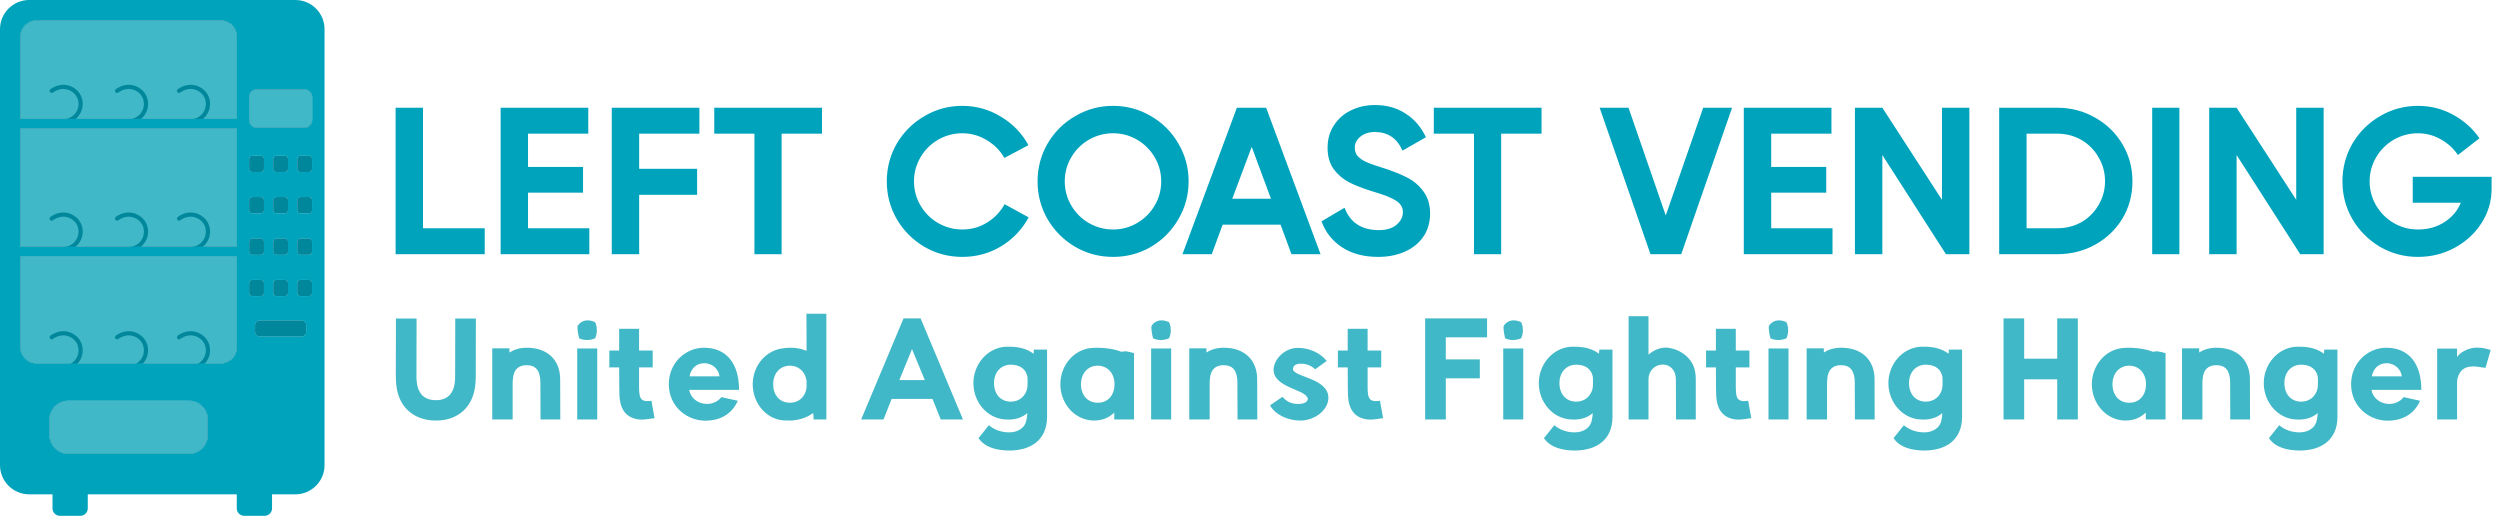 <svg xmlns="http://www.w3.org/2000/svg" width="2390" height="494" viewBox="0 0 2390 494" fill="none"><g clip-path="url(#clip0_233_378)"><path d="M198.67 401.03V415.94C198.67 425.85 190.64 433.89 180.73 433.89H65.25C55.34 433.89 47.31 425.85 47.31 415.94V401.03C47.31 391.12 55.34 383.08 65.25 383.08H180.73C190.64 383.08 198.67 391.12 198.67 401.03Z" fill="#666666"></path><path d="M226.49 35.02V113.73H19.49V35.02C19.49 26.49 26.4 19.57 34.94 19.57H211.04C219.57 19.57 226.49 26.49 226.49 35.02Z" fill="#666666"></path><path d="M226.49 122.83H19.49V235.73H226.49V122.83Z" fill="#666666"></path><path d="M226.49 244.83V331.99C226.49 340.52 219.57 347.44 211.04 347.44H34.94C26.4 347.44 19.49 340.52 19.49 331.99V244.83H226.49Z" fill="#666666"></path><path d="M252.3 152.02V161.27C252.3 162.98 250.91 164.36 249.2 164.36H241.39C239.68 164.36 238.3 162.98 238.3 161.27V152.02C238.3 150.31 239.68 148.93 241.39 148.93H249.2C250.91 148.93 252.3 150.31 252.3 152.02Z" fill="#666666"></path><path d="M252.3 191.58V200.83C252.3 202.54 250.91 203.93 249.2 203.93H241.39C239.68 203.93 238.3 202.54 238.3 200.83V191.58C238.3 189.87 239.68 188.49 241.39 188.49H249.2C250.91 188.49 252.3 189.87 252.3 191.58Z" fill="#666666"></path><path d="M252.3 231.14V240.38C252.3 242.09 250.91 243.48 249.2 243.48H241.39C239.68 243.48 238.3 242.09 238.3 240.38V231.14C238.3 229.43 239.68 228.04 241.39 228.04H249.2C250.91 228.04 252.3 229.43 252.3 231.14Z" fill="#666666"></path><path d="M252.3 270.7V279.94C252.3 281.65 250.91 283.04 249.2 283.04H241.39C239.68 283.04 238.3 281.65 238.3 279.94V270.7C238.3 268.99 239.68 267.6 241.39 267.6H249.2C250.91 267.6 252.3 268.99 252.3 270.7Z" fill="#666666"></path><path d="M275.3 152.02V161.27C275.3 162.98 273.91 164.36 272.2 164.36H264.39C262.68 164.36 261.3 162.98 261.3 161.27V152.02C261.3 150.31 262.68 148.93 264.39 148.93H272.2C273.91 148.93 275.3 150.31 275.3 152.02Z" fill="#666666"></path><path d="M275.3 191.58V200.83C275.3 202.54 273.91 203.93 272.2 203.93H264.39C262.68 203.93 261.3 202.54 261.3 200.83V191.58C261.3 189.87 262.68 188.49 264.39 188.49H272.2C273.91 188.49 275.3 189.87 275.3 191.58Z" fill="#666666"></path><path d="M275.3 231.14V240.38C275.3 242.09 273.91 243.48 272.2 243.48H264.39C262.68 243.48 261.3 242.09 261.3 240.38V231.14C261.3 229.43 262.68 228.04 264.39 228.04H272.2C273.91 228.04 275.3 229.43 275.3 231.14Z" fill="#666666"></path><path d="M275.3 270.7V279.94C275.3 281.65 273.91 283.04 272.2 283.04H264.39C262.68 283.04 261.3 281.65 261.3 279.94V270.7C261.3 268.99 262.68 267.6 264.39 267.6H272.2C273.91 267.6 275.3 268.99 275.3 270.7Z" fill="#666666"></path><path d="M288.19 306.45H248.4C245.937 306.45 243.94 308.447 243.94 310.91V317.16C243.94 319.623 245.937 321.62 248.4 321.62H288.19C290.653 321.62 292.65 319.623 292.65 317.16V310.91C292.65 308.447 290.653 306.45 288.19 306.45Z" fill="#666666"></path><path d="M298.3 152.02V161.27C298.3 162.98 296.91 164.36 295.2 164.36H287.39C285.68 164.36 284.3 162.98 284.3 161.27V152.02C284.3 150.31 285.68 148.93 287.39 148.93H295.2C296.91 148.93 298.3 150.31 298.3 152.02Z" fill="#666666"></path><path d="M298.3 191.58V200.83C298.3 202.54 296.91 203.93 295.2 203.93H287.39C285.68 203.93 284.3 202.54 284.3 200.83V191.58C284.3 189.87 285.68 188.49 287.39 188.49H295.2C296.91 188.49 298.3 189.87 298.3 191.58Z" fill="#666666"></path><path d="M298.3 231.14V240.38C298.3 242.09 296.91 243.48 295.2 243.48H287.39C285.68 243.48 284.3 242.09 284.3 240.38V231.14C284.3 229.43 285.68 228.04 287.39 228.04H295.2C296.91 228.04 298.3 229.43 298.3 231.14Z" fill="#666666"></path><path d="M298.3 270.7V279.94C298.3 281.65 296.91 283.04 295.2 283.04H287.39C285.68 283.04 284.3 281.65 284.3 279.94V270.7C284.3 268.99 285.68 267.6 287.39 267.6H295.2C296.91 267.6 298.3 268.99 298.3 270.7Z" fill="#666666"></path><path d="M298.48 92.92V114.59C298.48 118.78 295.08 122.18 290.9 122.18H245.69C241.51 122.18 238.11 118.78 238.11 114.59V92.92C238.11 88.74 241.51 85.34 245.69 85.34H290.9C295.08 85.34 298.48 88.74 298.48 92.92Z" fill="#666666"></path><path d="M226.49 35.02V113.73H19.49V35.02C19.49 26.49 26.4 19.57 34.94 19.57H211.04C219.57 19.57 226.49 26.49 226.49 35.02Z" fill="#40B8C7"></path><path d="M226.49 122.83H19.49V235.73H226.49V122.83Z" fill="#40B8C7"></path><path d="M226.49 244.83V331.99C226.49 340.52 219.57 347.44 211.04 347.44H34.94C26.4 347.44 19.49 340.52 19.49 331.99V244.83H226.49Z" fill="#40B8C7"></path><path d="M298.48 92.92V114.59C298.48 118.78 295.08 122.18 290.9 122.18H245.69C241.51 122.18 238.11 118.78 238.11 114.59V92.92C238.11 88.74 241.51 85.34 245.69 85.34H290.9C295.08 85.34 298.48 88.74 298.48 92.92Z" fill="#40B8C7"></path><path d="M275.3 231.14V240.38C275.3 242.09 273.91 243.48 272.2 243.48H264.39C262.68 243.48 261.3 242.09 261.3 240.38V231.14C261.3 229.43 262.68 228.04 264.39 228.04H272.2C273.91 228.04 275.3 229.43 275.3 231.14Z" fill="#00879C"></path><path d="M252.3 231.14V240.38C252.3 242.09 250.91 243.48 249.2 243.48H241.39C239.68 243.48 238.3 242.09 238.3 240.38V231.14C238.3 229.43 239.68 228.04 241.39 228.04H249.2C250.91 228.04 252.3 229.43 252.3 231.14Z" fill="#00879C"></path><path d="M298.3 231.14V240.38C298.3 242.09 296.91 243.48 295.2 243.48H287.39C285.68 243.48 284.3 242.09 284.3 240.38V231.14C284.3 229.43 285.68 228.04 287.39 228.04H295.2C296.91 228.04 298.3 229.43 298.3 231.14Z" fill="#00879C"></path><path d="M275.3 270.7V279.94C275.3 281.65 273.91 283.04 272.2 283.04H264.39C262.68 283.04 261.3 281.65 261.3 279.94V270.7C261.3 268.99 262.68 267.6 264.39 267.6H272.2C273.91 267.6 275.3 268.99 275.3 270.7Z" fill="#00879C"></path><path d="M252.3 270.7V279.94C252.3 281.65 250.91 283.04 249.2 283.04H241.39C239.68 283.04 238.3 281.65 238.3 279.94V270.7C238.3 268.99 239.68 267.6 241.39 267.6H249.2C250.91 267.6 252.3 268.99 252.3 270.7Z" fill="#00879C"></path><path d="M298.3 270.7V279.94C298.3 281.65 296.91 283.04 295.2 283.04H287.39C285.68 283.04 284.3 281.65 284.3 279.94V270.7C284.3 268.99 285.68 267.6 287.39 267.6H295.2C296.91 267.6 298.3 268.99 298.3 270.7Z" fill="#00879C"></path><path d="M275.3 152.02V161.27C275.3 162.98 273.91 164.36 272.2 164.36H264.39C262.68 164.36 261.3 162.98 261.3 161.27V152.02C261.3 150.31 262.68 148.93 264.39 148.93H272.2C273.91 148.93 275.3 150.31 275.3 152.02Z" fill="#00879C"></path><path d="M252.3 152.02V161.27C252.3 162.98 250.91 164.36 249.2 164.36H241.39C239.68 164.36 238.3 162.98 238.3 161.27V152.02C238.3 150.31 239.68 148.93 241.39 148.93H249.2C250.91 148.93 252.3 150.31 252.3 152.02Z" fill="#00879C"></path><path d="M298.3 152.02V161.27C298.3 162.98 296.91 164.36 295.2 164.36H287.39C285.68 164.36 284.3 162.98 284.3 161.27V152.02C284.3 150.31 285.68 148.93 287.39 148.93H295.2C296.91 148.93 298.3 150.31 298.3 152.02Z" fill="#00879C"></path><path d="M275.3 191.58V200.83C275.3 202.54 273.91 203.93 272.2 203.93H264.39C262.68 203.93 261.3 202.54 261.3 200.83V191.58C261.3 189.87 262.68 188.49 264.39 188.49H272.2C273.91 188.49 275.3 189.87 275.3 191.58Z" fill="#00879C"></path><path d="M252.3 191.58V200.83C252.3 202.54 250.91 203.93 249.2 203.93H241.39C239.68 203.93 238.3 202.54 238.3 200.83V191.58C238.3 189.87 239.68 188.49 241.39 188.49H249.2C250.91 188.49 252.3 189.87 252.3 191.58Z" fill="#00879C"></path><path d="M298.3 191.58V200.83C298.3 202.54 296.91 203.93 295.2 203.93H287.39C285.68 203.93 284.3 202.54 284.3 200.83V191.58C284.3 189.87 285.68 188.49 287.39 188.49H295.2C296.91 188.49 298.3 189.87 298.3 191.58Z" fill="#00879C"></path><path d="M288.19 306.45H248.4C245.937 306.45 243.94 308.447 243.94 310.91V317.16C243.94 319.623 245.937 321.62 248.4 321.62H288.19C290.653 321.62 292.65 319.623 292.65 317.16V310.91C292.65 308.447 290.653 306.45 288.19 306.45Z" fill="#00879C"></path><path d="M198.67 401.03V415.94C198.67 425.85 190.64 433.89 180.73 433.89H65.25C55.34 433.89 47.31 425.85 47.31 415.94V401.03C47.31 391.12 55.34 383.08 65.25 383.08H180.73C190.64 383.08 198.67 391.12 198.67 401.03Z" fill="#40B8C7"></path><path d="M49.43 86.87C50.29 86.11 55.22 82.87 61.13 83.04C68.81 83.26 77.07 89.4 77.07 99.37C77.07 108.56 69.62 116.02 60.42 116.02" stroke="#00879C" stroke-width="4" stroke-miterlimit="10" stroke-linecap="round"></path><path d="M111.92 86.87C112.78 86.11 117.71 82.87 123.62 83.04C131.3 83.26 139.56 89.4 139.56 99.37C139.56 108.56 132.11 116.02 122.91 116.02" stroke="#00879C" stroke-width="4" stroke-miterlimit="10" stroke-linecap="round"></path><path d="M171.16 86.87C172.02 86.11 176.95 82.87 182.86 83.04C190.54 83.26 198.8 89.4 198.8 99.37C198.8 108.56 191.35 116.02 182.15 116.02" stroke="#00879C" stroke-width="4" stroke-miterlimit="10" stroke-linecap="round"></path><path d="M49.43 208.97C50.29 208.21 55.22 204.97 61.13 205.14C68.81 205.36 77.07 211.5 77.07 221.47C77.07 230.66 69.62 238.12 60.42 238.12" stroke="#00879C" stroke-width="4" stroke-miterlimit="10" stroke-linecap="round"></path><path d="M111.92 208.97C112.78 208.21 117.71 204.97 123.62 205.14C131.3 205.36 139.56 211.5 139.56 221.47C139.56 230.66 132.11 238.12 122.91 238.12" stroke="#00879C" stroke-width="4" stroke-miterlimit="10" stroke-linecap="round"></path><path d="M171.16 208.97C172.02 208.21 176.95 204.97 182.86 205.14C190.54 205.36 198.8 211.5 198.8 221.47C198.8 230.66 191.35 238.12 182.15 238.12" stroke="#00879C" stroke-width="4" stroke-miterlimit="10" stroke-linecap="round"></path><path d="M49.43 322.43C50.29 321.67 55.22 318.43 61.13 318.6C68.81 318.82 77.07 324.96 77.07 334.93C77.07 344.12 69.62 351.58 60.42 351.58" stroke="#00879C" stroke-width="4" stroke-miterlimit="10" stroke-linecap="round"></path><path d="M111.92 322.43C112.78 321.67 117.71 318.43 123.62 318.6C131.3 318.82 139.56 324.96 139.56 334.93C139.56 344.12 132.11 351.58 122.91 351.58" stroke="#00879C" stroke-width="4" stroke-miterlimit="10" stroke-linecap="round"></path><path d="M171.16 322.43C172.02 321.67 176.95 318.43 182.86 318.6C190.54 318.82 198.8 324.96 198.8 334.93C198.8 344.12 191.35 351.58 182.15 351.58" stroke="#00879C" stroke-width="4" stroke-miterlimit="10" stroke-linecap="round"></path><path d="M282.34 0H27.91C12.49 0 0 12.49 0 27.91V444.67C0 460.09 12.49 472.58 27.91 472.58H50.19V486.01C50.19 489.94 53.37 493.13 57.3 493.13H76.78C80.71 493.13 83.9 489.94 83.9 486.01V472.58H226.35V486.01C226.35 489.94 229.54 493.13 233.47 493.13H252.95C256.88 493.13 260.07 489.94 260.07 486.01V472.58H282.34C297.76 472.58 310.26 460.09 310.26 444.67V27.91C310.26 12.49 297.76 0 282.34 0ZM198.67 415.94C198.67 425.85 190.64 433.89 180.73 433.89H65.25C55.34 433.89 47.31 425.85 47.31 415.94V401.03C47.31 391.12 55.34 383.08 65.25 383.08H180.73C190.64 383.08 198.67 391.12 198.67 401.03V415.94ZM226.49 331.99C226.49 340.52 219.57 347.44 211.04 347.44H34.94C26.4 347.44 19.49 340.52 19.49 331.99V244.83H226.49V331.99ZM226.49 235.73H19.49V122.83H226.49V235.73ZM226.49 113.73H19.49V35.02C19.49 26.49 26.4 19.57 34.94 19.57H211.04C219.57 19.57 226.49 26.49 226.49 35.02V113.73ZM238.3 279.94V270.7C238.3 268.99 239.68 267.6 241.39 267.6H249.2C250.91 267.6 252.3 268.99 252.3 270.7V279.94C252.3 281.65 250.91 283.04 249.2 283.04H241.39C239.68 283.04 238.3 281.65 238.3 279.94ZM241.39 188.49H249.2C250.91 188.49 252.3 189.87 252.3 191.58V200.83C252.3 202.54 250.91 203.93 249.2 203.93H241.39C239.68 203.93 238.3 202.54 238.3 200.83V191.58C238.3 189.87 239.68 188.49 241.39 188.49ZM238.3 161.27V152.02C238.3 150.31 239.68 148.93 241.39 148.93H249.2C250.91 148.93 252.3 150.31 252.3 152.02V161.27C252.3 162.98 250.91 164.36 249.2 164.36H241.39C239.68 164.36 238.3 162.98 238.3 161.27ZM241.39 228.04H249.2C250.91 228.04 252.3 229.43 252.3 231.14V240.38C252.3 242.09 250.91 243.48 249.2 243.48H241.39C239.68 243.48 238.3 242.09 238.3 240.38V231.14C238.3 229.43 239.68 228.04 241.39 228.04ZM292.65 317.16C292.65 319.62 290.65 321.62 288.19 321.62H248.4C245.94 321.62 243.94 319.62 243.94 317.16V310.91C243.94 308.45 245.94 306.45 248.4 306.45H288.19C290.65 306.45 292.65 308.45 292.65 310.91V317.16ZM264.39 188.49H272.2C273.91 188.49 275.3 189.87 275.3 191.58V200.83C275.3 202.54 273.91 203.93 272.2 203.93H264.39C262.68 203.93 261.3 202.54 261.3 200.83V191.58C261.3 189.87 262.68 188.49 264.39 188.49ZM261.3 161.27V152.02C261.3 150.31 262.68 148.93 264.39 148.93H272.2C273.91 148.93 275.3 150.31 275.3 152.02V161.27C275.3 162.98 273.91 164.36 272.2 164.36H264.39C262.68 164.36 261.3 162.98 261.3 161.27ZM264.39 228.04H272.2C273.91 228.04 275.3 229.43 275.3 231.14V240.38C275.3 242.09 273.91 243.48 272.2 243.48H264.39C262.68 243.48 261.3 242.09 261.3 240.38V231.14C261.3 229.43 262.68 228.04 264.39 228.04ZM264.39 267.6H272.2C273.91 267.6 275.3 268.99 275.3 270.7V279.94C275.3 281.65 273.91 283.04 272.2 283.04H264.39C262.68 283.04 261.3 281.65 261.3 279.94V270.7C261.3 268.99 262.68 267.6 264.39 267.6ZM298.3 279.94C298.3 281.65 296.91 283.04 295.2 283.04H287.39C285.68 283.04 284.3 281.65 284.3 279.94V270.7C284.3 268.99 285.68 267.6 287.39 267.6H295.2C296.91 267.6 298.3 268.99 298.3 270.7V279.94ZM298.3 240.38C298.3 242.09 296.91 243.48 295.2 243.48H287.39C285.68 243.48 284.3 242.09 284.3 240.38V231.14C284.3 229.43 285.68 228.04 287.39 228.04H295.2C296.91 228.04 298.3 229.43 298.3 231.14V240.38ZM298.3 200.83C298.3 202.54 296.91 203.93 295.2 203.93H287.39C285.68 203.93 284.3 202.54 284.3 200.83V191.58C284.3 189.87 285.68 188.49 287.39 188.49H295.2C296.91 188.49 298.3 189.87 298.3 191.58V200.83ZM298.3 161.27C298.3 162.98 296.91 164.36 295.2 164.36H287.39C285.68 164.36 284.3 162.98 284.3 161.27V152.02C284.3 150.31 285.68 148.93 287.39 148.93H295.2C296.91 148.93 298.3 150.31 298.3 152.02V161.27ZM298.48 114.59C298.48 118.78 295.08 122.18 290.9 122.18H245.69C241.51 122.18 238.11 118.78 238.11 114.59V92.92C238.11 88.74 241.51 85.34 245.69 85.34H290.9C295.08 85.34 298.48 88.74 298.48 92.92V114.59Z" fill="#00A3BC"></path></g><path d="M404.4 103V218.2H463.4V243H378.2V103H404.4ZM504.791 184.2V218.2H563.391V243H478.591V103H562.391V127.8H504.791V159.6H557.391V184.2H504.791ZM668.641 103V127.8H611.041V161.4H666.441V186.2H611.041V243H584.841V103H668.641ZM785.825 103V127.8H747.225V243H721.225V127.8H682.825V103H785.825ZM847.772 173.4C847.772 160.333 850.972 148.267 857.372 137.2C863.905 126.133 872.705 117.4 883.772 111C894.839 104.467 906.905 101.2 919.972 101.2C933.305 101.2 945.639 104.667 956.972 111.6C968.305 118.4 977.039 127.467 983.172 138.8L960.172 151C956.172 143.933 950.572 138.267 943.372 134C936.172 129.6 928.372 127.4 919.972 127.4C911.705 127.4 903.972 129.467 896.772 133.6C889.705 137.733 884.105 143.333 879.972 150.4C875.839 157.467 873.772 165.133 873.772 173.4C873.772 181.667 875.839 189.333 879.972 196.4C884.105 203.467 889.705 209.067 896.772 213.2C903.972 217.333 911.705 219.4 919.972 219.4C928.639 219.4 936.505 217.2 943.572 212.8C950.772 208.4 956.372 202.533 960.372 195.2L983.372 207.8C977.239 219.267 968.505 228.467 957.172 235.4C945.839 242.2 933.439 245.6 919.972 245.6C906.905 245.6 894.839 242.4 883.772 236C872.705 229.467 863.905 220.667 857.372 209.6C850.972 198.533 847.772 186.467 847.772 173.4ZM1064.11 245.6C1051.05 245.6 1038.98 242.4 1027.91 236C1016.85 229.467 1008.05 220.667 1001.51 209.6C995.113 198.533 991.913 186.467 991.913 173.4C991.913 160.333 995.113 148.267 1001.51 137.2C1008.05 126.133 1016.85 117.4 1027.91 111C1038.98 104.467 1051.05 101.2 1064.11 101.2C1077.18 101.2 1089.25 104.467 1100.31 111C1111.38 117.4 1120.11 126.133 1126.51 137.2C1133.05 148.267 1136.31 160.333 1136.31 173.4C1136.31 186.467 1133.05 198.533 1126.51 209.6C1120.11 220.667 1111.38 229.467 1100.31 236C1089.25 242.4 1077.18 245.6 1064.11 245.6ZM1064.11 219.4C1072.38 219.4 1080.05 217.333 1087.11 213.2C1094.18 209.067 1099.78 203.467 1103.91 196.4C1108.05 189.333 1110.11 181.667 1110.11 173.4C1110.11 165.133 1108.05 157.467 1103.91 150.4C1099.78 143.333 1094.18 137.733 1087.11 133.6C1080.05 129.467 1072.38 127.4 1064.11 127.4C1055.85 127.4 1048.11 129.467 1040.91 133.6C1033.85 137.733 1028.25 143.333 1024.11 150.4C1019.98 157.467 1017.91 165.133 1017.91 173.4C1017.91 181.667 1019.98 189.333 1024.11 196.4C1028.25 203.467 1033.85 209.067 1040.91 213.2C1048.11 217.333 1055.85 219.4 1064.11 219.4ZM1262.44 243H1234.64L1224.24 214.8H1168.84L1158.44 243H1130.44L1182.44 103H1210.44L1262.44 243ZM1196.64 140.4L1178.04 190H1215.04L1196.64 140.4ZM1317.57 245.6C1303.84 245.6 1292.31 242.533 1282.97 236.4C1273.64 230.267 1267.11 222 1263.37 211.6L1285.37 198.6C1290.84 212.867 1301.77 220 1318.17 220C1325.51 220 1331.17 218.267 1335.17 214.8C1339.17 211.333 1341.17 207.333 1341.17 202.8C1341.17 198.267 1338.97 194.6 1334.57 191.8C1330.31 189 1322.64 186 1311.57 182.8C1302.91 180.133 1295.57 177.267 1289.57 174.2C1283.57 171 1278.64 166.733 1274.77 161.4C1271.04 156.067 1269.17 149.333 1269.17 141.2C1269.17 132.933 1271.24 125.733 1275.37 119.6C1279.51 113.333 1284.97 108.6 1291.77 105.4C1298.71 102.067 1306.24 100.4 1314.37 100.4C1325.71 100.4 1335.51 103.133 1343.77 108.6C1352.17 113.933 1358.64 121.467 1363.17 131.2L1340.77 144C1335.57 132.133 1326.77 126.2 1314.37 126.2C1308.77 126.2 1304.17 127.667 1300.57 130.6C1296.97 133.533 1295.17 137 1295.17 141C1295.17 144.067 1295.97 146.667 1297.57 148.8C1299.31 150.933 1301.97 152.867 1305.57 154.6C1309.31 156.333 1314.71 158.267 1321.77 160.4C1330.97 163.333 1338.71 166.4 1344.97 169.6C1351.37 172.8 1356.64 177.267 1360.77 183C1365.04 188.6 1367.17 195.667 1367.17 204.2C1367.17 212.6 1365.04 219.933 1360.77 226.2C1356.51 232.467 1350.57 237.267 1342.97 240.6C1335.51 243.933 1327.04 245.6 1317.57 245.6ZM1473.72 103V127.8H1435.12V243H1409.12V127.8H1370.72V103H1473.72ZM1592.46 206L1628.26 103H1655.86L1607.26 243H1577.86L1529.26 103H1556.86L1592.46 206ZM1693.27 184.2V218.2H1751.87V243H1667.07V103H1750.87V127.8H1693.27V159.6H1745.87V184.2H1693.27ZM1856.52 191V103H1882.72V243H1860.32L1799.52 148.2V243H1773.32V103H1799.52L1856.52 191ZM1966.81 103C1979.87 103 1991.87 106.133 2002.81 112.4C2013.87 118.533 2022.61 127 2029.01 137.8C2035.41 148.467 2038.61 160.333 2038.61 173.4C2038.61 186.467 2035.41 198.333 2029.01 209C2022.61 219.533 2013.87 227.867 2002.81 234C1991.87 240 1979.87 243 1966.81 243H1911.21V103H1966.81ZM1966.81 218.2C1975.21 218.2 1982.87 216.267 1989.81 212.4C1996.74 208.4 2002.21 202.933 2006.21 196C2010.34 189.067 2012.41 181.467 2012.41 173.2C2012.41 164.933 2010.34 157.333 2006.21 150.4C2002.21 143.333 1996.74 137.8 1989.81 133.8C1982.87 129.8 1975.21 127.8 1966.81 127.8H1937.41V218.2H1966.81ZM2057.5 243V103H2083.5V243H2057.5ZM2195.19 191V103H2221.39V243H2198.99L2138.19 148.2V243H2111.99V103H2138.19L2195.19 191ZM2306.57 169H2381.97V180.6C2381.97 192.333 2378.77 203.2 2372.37 213.2C2366.11 223.067 2357.57 230.933 2346.77 236.8C2335.97 242.667 2324.24 245.6 2311.57 245.6C2298.51 245.6 2286.44 242.4 2275.37 236C2264.31 229.467 2255.51 220.667 2248.97 209.6C2242.57 198.533 2239.37 186.467 2239.37 173.4C2239.37 160.333 2242.57 148.267 2248.97 137.2C2255.51 126.133 2264.31 117.4 2275.37 111C2286.44 104.467 2298.51 101.2 2311.57 101.2C2323.57 101.2 2334.71 104 2344.97 109.6C2355.37 115.2 2363.84 122.733 2370.37 132.2L2349.77 148.2C2345.64 141.933 2340.17 136.933 2333.37 133.2C2326.57 129.333 2319.31 127.4 2311.57 127.4C2303.31 127.4 2295.57 129.467 2288.37 133.6C2281.31 137.733 2275.71 143.333 2271.57 150.4C2267.44 157.467 2265.37 165.133 2265.37 173.4C2265.37 181.667 2267.44 189.333 2271.57 196.4C2275.71 203.467 2281.31 209.067 2288.37 213.2C2295.57 217.333 2303.31 219.4 2311.57 219.4C2321.17 219.4 2329.57 217.067 2336.77 212.4C2344.11 207.733 2349.37 201.533 2352.57 193.8H2306.57V169Z" fill="#00A3BC"></path><path d="M454.945 304.497L454.828 358.971C454.828 361.671 454.71 364.254 454.476 366.837C452.832 388.438 438.509 402.057 416.673 402.057C394.836 401.939 380.396 388.438 378.753 366.837C378.518 364.254 378.4 361.671 378.4 358.971L378.518 304.497H398.241L398.124 359.793C398.124 375.642 404.815 382.568 416.673 382.568C428.413 382.568 435.222 375.642 435.105 359.793L435.222 304.497H454.945ZM490.092 401H470.603V333.025H487.039V337.017C491.383 334.199 496.784 332.438 503.358 332.438C523.433 332.321 535.643 344.178 535.526 362.962L535.643 401H516.742L516.624 365.897C516.624 354.51 512.398 349.109 503.358 349.109C495.492 349.109 490.914 353.57 490.327 362.375C490.092 364.254 490.092 366.367 490.092 368.598V401ZM552.046 312.128C553.337 308.958 557.329 306.258 561.673 306.258C564.256 306.258 566.838 306.963 568.952 308.019C570.008 310.25 570.595 312.833 570.595 315.65C570.595 318.468 570.008 321.051 568.952 323.399C566.604 324.455 563.786 325.042 560.968 325.042C558.268 325.042 555.803 324.455 553.69 323.399C552.75 319.994 552.046 316.12 552.046 312.128ZM551.811 401V333.143H570.947V401H551.811ZM591.918 335.139V314.359H610.937V335.139H623.968V351.222H610.937V369.889C610.937 371.415 610.937 372.707 611.054 373.998C611.289 379.281 612.698 382.099 615.398 382.92C618.098 383.977 621.033 383.155 622.794 383.155L625.729 399.826C623.381 399.709 617.511 401.587 610.937 401C596.497 399.356 592.622 388.673 592.153 377.52C592.035 375.172 592.035 372.707 592.035 370.241L591.918 351.222H582.526V335.139H591.918ZM659.223 359.793H687.869C687.282 353.688 681.646 347.231 673.311 347.231C665.445 347.231 660.397 352.749 659.223 359.793ZM689.63 379.633L705.361 383.155C701.487 392.078 692.447 402.174 674.25 402.174C656.875 402.174 639.382 388.79 639.382 367.306C639.382 346.526 655.701 332.438 672.959 332.438C694.795 332.438 706.535 347.818 706.535 372.707H658.871C660.045 380.103 666.502 385.386 674.133 386.09C680.12 386.677 686.225 384.212 689.63 379.633ZM739.153 367.306C739.153 377.99 745.61 385.034 755.237 385.034C763.572 385.034 769.795 379.516 771.086 370.828V364.019C769.795 355.214 763.572 349.696 755.237 349.579C745.962 349.579 739.153 356.623 739.153 367.306ZM789.987 299.919V401H777.778C777.778 400.178 777.778 396.187 777.308 394.895C772.025 398.769 765.099 401.587 755.824 402.057C753.828 402.057 751.715 402.057 749.484 401.939C733.048 400.883 720.721 386.56 719.665 369.654C719.547 367.776 719.547 365.897 719.782 364.019C721.074 348.522 732.461 335.373 747.489 333.143C749.837 332.673 753.006 332.438 756.411 332.438C761.224 332.438 766.39 333.495 771.086 335.373L770.969 299.919H789.987ZM880.097 304.38L920.6 401H899.351L891.485 381.394H852.391L844.643 401H823.276L863.779 304.38H880.097ZM884.089 363.315L871.879 333.73L859.787 363.315H884.089ZM950.284 366.25C950.284 376.933 956.741 383.977 966.368 383.977C974.116 383.977 980.221 379.164 981.982 371.415C982.217 369.889 982.334 368.363 982.334 366.719V362.258C982.334 361.671 982.334 360.967 982.217 360.262C981.043 353.688 975.995 348.64 966.368 348.64C957.093 348.64 950.284 355.566 950.284 366.25ZM988.087 338.191C988.322 336.665 988.322 334.669 988.322 334.199H1001V398.3C1001 421.428 984.565 430.585 965.311 430.702C954.041 430.702 941.714 428.237 935.492 418.845L945.353 406.518C949.932 410.392 956.859 413.562 965.429 413.327C972.121 413.21 980.104 409.805 981.395 400.883C981.865 399.004 981.982 397.008 982.1 394.895C977.521 399.004 971.651 400.883 965.077 401.117C963.785 401.117 962.376 401.117 961.085 401C943.71 400.061 930.561 384.329 930.561 366.25C930.561 348.287 943.827 332.673 961.085 331.499H966.838C974.351 331.734 982.1 333.495 988.087 338.191ZM1033.42 367.306C1033.42 377.99 1039.88 385.034 1049.51 385.034C1058.9 385.034 1065.36 378.107 1065.47 367.658V367.306C1065.47 356.623 1058.67 349.696 1049.51 349.579C1040.23 349.579 1033.42 356.623 1033.42 367.306ZM1084.14 337.604V401H1065.24V394.426C1059.96 399.474 1053.03 402.644 1043.52 401.939C1026.38 400.53 1013.7 385.151 1013.7 367.306C1013.7 349.461 1026.5 334.082 1043.52 332.673C1044.81 332.556 1046.22 332.438 1047.86 332.438C1054.79 332.321 1064.89 333.378 1072.05 336.313C1074.04 335.96 1075.57 335.726 1076.51 335.843C1079.21 336.313 1081.79 336.9 1084.14 337.604ZM1100.71 312.128C1102 308.958 1105.99 306.258 1110.33 306.258C1112.92 306.258 1115.5 306.963 1117.61 308.019C1118.67 310.25 1119.26 312.833 1119.26 315.65C1119.26 318.468 1118.67 321.051 1117.61 323.399C1115.27 324.455 1112.45 325.042 1109.63 325.042C1106.93 325.042 1104.46 324.455 1102.35 323.399C1101.41 319.994 1100.71 316.12 1100.71 312.128ZM1100.47 401V333.143H1119.61V401H1100.47ZM1156.43 401H1136.94V333.025H1153.38V337.017C1157.72 334.199 1163.12 332.438 1169.69 332.438C1189.77 332.321 1201.98 344.178 1201.86 362.962L1201.98 401H1183.08L1182.96 365.897C1182.96 354.51 1178.73 349.109 1169.69 349.109C1161.83 349.109 1157.25 353.57 1156.66 362.375C1156.43 364.254 1156.43 366.367 1156.43 368.598V401ZM1226.01 379.398C1230.12 384.094 1234.94 386.208 1241.16 386.208C1247.5 386.208 1250.32 383.742 1250.32 380.807C1250.32 380.455 1250.08 380.22 1249.73 379.985C1246.91 372.237 1217.68 370.241 1217.56 353.57C1217.56 343.944 1227.66 332.556 1240.92 332.556C1250.9 332.556 1262.17 337.017 1268.28 345.118L1257.36 352.983C1252.78 348.992 1248.55 347.7 1243.27 347.7C1238.11 347.7 1236.11 350.166 1236.11 352.866C1236.11 360.497 1270.04 361.319 1269.92 380.338C1269.92 391.843 1257.12 402.057 1243.04 402.057C1231.65 402.057 1219.2 396.774 1214.16 387.499L1226.01 379.398ZM1288.41 335.139V314.359H1307.43V335.139H1320.46V351.222H1307.43V369.889C1307.43 371.415 1307.43 372.707 1307.54 373.998C1307.78 379.281 1309.19 382.099 1311.89 382.92C1314.59 383.977 1317.52 383.155 1319.28 383.155L1322.22 399.826C1319.87 399.709 1314 401.587 1307.43 401C1292.99 399.356 1289.11 388.673 1288.64 377.52C1288.52 375.172 1288.52 372.707 1288.52 370.241L1288.41 351.222H1279.02V335.139H1288.41ZM1421.63 304.38V322.459H1382.18V343.591H1414.7V361.671H1382.18V401H1362.46V304.38H1421.63ZM1437.34 312.128C1438.63 308.958 1442.62 306.258 1446.97 306.258C1449.55 306.258 1452.13 306.963 1454.24 308.019C1455.3 310.25 1455.89 312.833 1455.89 315.65C1455.89 318.468 1455.3 321.051 1454.24 323.399C1451.9 324.455 1449.08 325.042 1446.26 325.042C1443.56 325.042 1441.1 324.455 1438.98 323.399C1438.04 319.994 1437.34 316.12 1437.34 312.128ZM1437.1 401V333.143H1456.24V401H1437.1ZM1490.83 366.25C1490.83 376.933 1497.29 383.977 1506.91 383.977C1514.66 383.977 1520.77 379.164 1522.53 371.415C1522.76 369.889 1522.88 368.363 1522.88 366.719V362.258C1522.88 361.671 1522.88 360.967 1522.76 360.262C1521.59 353.688 1516.54 348.64 1506.91 348.64C1497.64 348.64 1490.83 355.566 1490.83 366.25ZM1528.63 338.191C1528.87 336.665 1528.87 334.669 1528.87 334.199H1541.55V398.3C1541.55 421.428 1525.11 430.585 1505.86 430.702C1494.59 430.702 1482.26 428.237 1476.04 418.845L1485.9 406.518C1490.48 410.392 1497.4 413.562 1505.97 413.327C1512.67 413.21 1520.65 409.805 1521.94 400.883C1522.41 399.004 1522.53 397.008 1522.64 394.895C1518.07 399.004 1512.2 400.883 1505.62 401.117C1504.33 401.117 1502.92 401.117 1501.63 401C1484.25 400.061 1471.11 384.329 1471.11 366.25C1471.11 348.287 1484.37 332.673 1501.63 331.499H1507.38C1514.9 331.734 1522.64 333.495 1528.63 338.191ZM1575.96 302.267V339.013C1580.54 335.021 1586.41 332.321 1592.52 332.321C1593.34 332.321 1594.28 332.321 1595.1 332.556C1606.37 333.965 1618.35 342.417 1620.46 355.097C1620.93 357.327 1621.16 359.558 1621.16 362.141V401H1602.26L1602.14 362.61C1602.14 354.627 1597.33 348.522 1589.47 348.522C1581.95 348.522 1575.96 354.627 1575.96 362.61V401H1556.95V302.267H1575.96ZM1640.4 335.139V314.359H1659.42V335.139H1672.45V351.222H1659.42V369.889C1659.42 371.415 1659.42 372.707 1659.54 373.998C1659.77 379.281 1661.18 382.099 1663.88 382.92C1666.58 383.977 1669.52 383.155 1671.28 383.155L1674.21 399.826C1671.86 399.709 1665.99 401.587 1659.42 401C1644.98 399.356 1641.11 388.673 1640.64 377.52C1640.52 375.172 1640.52 372.707 1640.52 370.241L1640.4 351.222H1631.01V335.139H1640.4ZM1690.92 312.128C1692.21 308.958 1696.2 306.258 1700.54 306.258C1703.13 306.258 1705.71 306.963 1707.82 308.019C1708.88 310.25 1709.47 312.833 1709.47 315.65C1709.47 318.468 1708.88 321.051 1707.82 323.399C1705.48 324.455 1702.66 325.042 1699.84 325.042C1697.14 325.042 1694.67 324.455 1692.56 323.399C1691.62 319.994 1690.92 316.12 1690.92 312.128ZM1690.68 401V333.143H1709.82V401H1690.68ZM1746.64 401H1727.15V333.025H1743.59V337.017C1747.93 334.199 1753.33 332.438 1759.9 332.438C1779.98 332.321 1792.19 344.178 1792.07 362.962L1792.19 401H1773.29L1773.17 365.897C1773.17 354.51 1768.94 349.109 1759.9 349.109C1752.04 349.109 1747.46 353.57 1746.87 362.375C1746.64 364.254 1746.64 366.367 1746.64 368.598V401ZM1825.03 366.25C1825.03 376.933 1831.49 383.977 1841.11 383.977C1848.86 383.977 1854.97 379.164 1856.73 371.415C1856.96 369.889 1857.08 368.363 1857.08 366.719V362.258C1857.08 361.671 1857.08 360.967 1856.96 360.262C1855.79 353.688 1850.74 348.64 1841.11 348.64C1831.84 348.64 1825.03 355.566 1825.03 366.25ZM1862.83 338.191C1863.07 336.665 1863.07 334.669 1863.07 334.199H1875.75V398.3C1875.75 421.428 1859.31 430.585 1840.06 430.702C1828.79 430.702 1816.46 428.237 1810.24 418.845L1820.1 406.518C1824.68 410.392 1831.6 413.562 1840.17 413.327C1846.87 413.21 1854.85 409.805 1856.14 400.883C1856.61 399.004 1856.73 397.008 1856.84 394.895C1852.27 399.004 1846.4 400.883 1839.82 401.117C1838.53 401.117 1837.12 401.117 1835.83 401C1818.45 400.061 1805.31 384.329 1805.31 366.25C1805.31 348.287 1818.57 332.673 1835.83 331.499H1841.58C1849.1 331.734 1856.84 333.495 1862.83 338.191ZM1986.41 304.38V401H1966.69V362.61H1935.11V401H1915.38V304.38H1935.11V342.887H1966.69V304.38H1986.41ZM2019.54 367.306C2019.54 377.99 2026 385.034 2035.62 385.034C2045.01 385.034 2051.47 378.107 2051.59 367.658V367.306C2051.59 356.623 2044.78 349.696 2035.62 349.579C2026.35 349.579 2019.54 356.623 2019.54 367.306ZM2070.26 337.604V401H2051.35V394.426C2046.07 399.474 2039.14 402.644 2029.64 401.939C2012.49 400.53 1999.82 385.151 1999.82 367.306C1999.82 349.461 2012.61 334.082 2029.64 332.673C2030.93 332.556 2032.34 332.438 2033.98 332.438C2040.91 332.321 2051 333.378 2058.16 336.313C2060.16 335.96 2061.69 335.726 2062.62 335.843C2065.32 336.313 2067.91 336.9 2070.26 337.604ZM2105.49 401H2086V333.025H2102.44V337.017C2106.78 334.199 2112.18 332.438 2118.75 332.438C2138.83 332.321 2151.04 344.178 2150.92 362.962L2151.04 401H2132.14L2132.02 365.897C2132.02 354.51 2127.79 349.109 2118.75 349.109C2110.89 349.109 2106.31 353.57 2105.72 362.375C2105.49 364.254 2105.49 366.367 2105.49 368.598V401ZM2183.88 366.25C2183.88 376.933 2190.34 383.977 2199.96 383.977C2207.71 383.977 2213.82 379.164 2215.58 371.415C2215.81 369.889 2215.93 368.363 2215.93 366.719V362.258C2215.93 361.671 2215.93 360.967 2215.81 360.262C2214.64 353.688 2209.59 348.64 2199.96 348.64C2190.69 348.64 2183.88 355.566 2183.88 366.25ZM2221.68 338.191C2221.92 336.665 2221.92 334.669 2221.92 334.199H2234.6V398.3C2234.6 421.428 2218.16 430.585 2198.91 430.702C2187.64 430.702 2175.31 428.237 2169.09 418.845L2178.95 406.518C2183.53 410.392 2190.45 413.562 2199.02 413.327C2205.71 413.21 2213.7 409.805 2214.99 400.883C2215.46 399.004 2215.58 397.008 2215.69 394.895C2211.12 399.004 2205.25 400.883 2198.67 401.117C2197.38 401.117 2195.97 401.117 2194.68 401C2177.3 400.061 2164.16 384.329 2164.16 366.25C2164.16 348.287 2177.42 332.673 2194.68 331.499H2200.43C2207.95 331.734 2215.69 333.495 2221.68 338.191ZM2267.49 359.793H2296.13C2295.55 353.688 2289.91 347.231 2281.58 347.231C2273.71 347.231 2268.66 352.749 2267.49 359.793ZM2297.89 379.633L2313.63 383.155C2309.75 392.078 2300.71 402.174 2282.52 402.174C2265.14 402.174 2247.65 388.79 2247.65 367.306C2247.65 346.526 2263.97 332.438 2281.22 332.438C2303.06 332.438 2314.8 347.818 2314.8 372.707H2267.14C2268.31 380.103 2274.77 385.386 2282.4 386.09C2288.39 386.677 2294.49 384.212 2297.89 379.633ZM2348.94 333.26V341.361C2351.41 337.252 2359.04 332.673 2367.02 332.321C2369.14 332.321 2371.02 332.438 2372.66 332.556C2377.12 333.26 2379.94 334.434 2381.11 334.434L2376.18 351.575C2375.01 351.575 2373.6 351.34 2371.96 351.105C2368.67 350.518 2364.91 349.931 2360.68 350.635C2351.41 351.927 2348.94 360.732 2348.94 365.897V401H2329.93V333.26H2348.94Z" fill="#40B8C7"></path><defs><clipPath id="clip0_233_378"><rect width="310.26" height="493.13" fill="white"></rect></clipPath></defs></svg>
